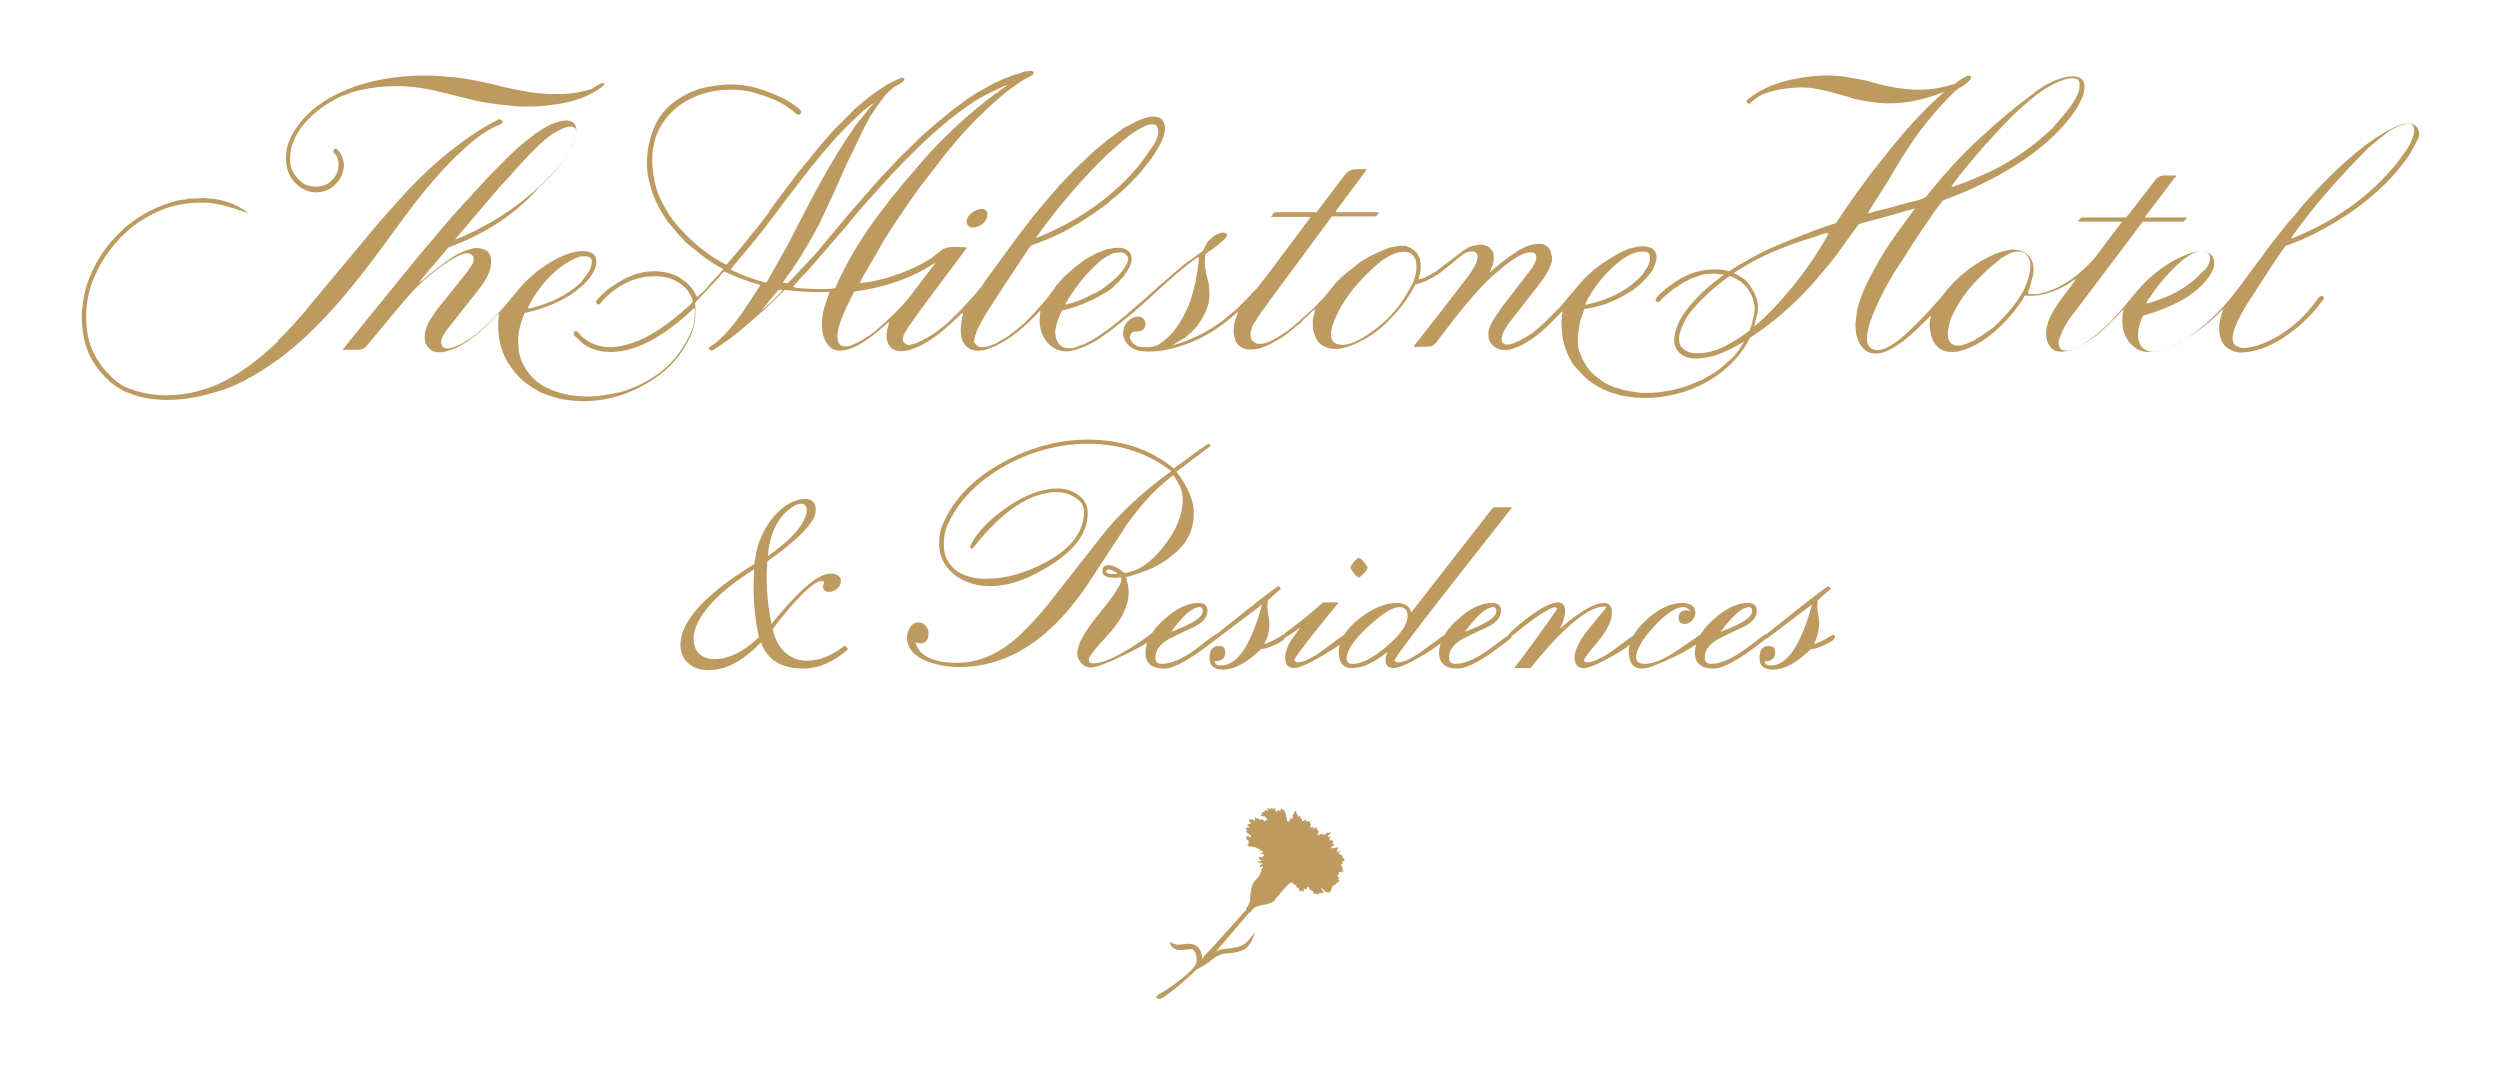 <?xml version="1.0" encoding="utf-8"?>
<!-- Generator: Adobe Illustrator 27.9.0, SVG Export Plug-In . SVG Version: 6.00 Build 0)  -->
<svg version="1.1" id="Layer_1" xmlns="http://www.w3.org/2000/svg" xmlns:xlink="http://www.w3.org/1999/xlink" x="0px" y="0px"
	 viewBox="0 0 476 204" style="enable-background:new 0 0 476 204;" xml:space="preserve">
<style type="text/css">
	.st0{fill:#FFFFFF;}
	.st1{fill:#BD9B60;}
</style>
<path class="st1" d="M161.5,123.6c-2.7,2.4-5.6,3.7-8.6,3.7c-4.1,0-6.9-1.7-8-5c-3.4,3.5-6.6,5.3-10,5.3c-3.6,0-5.7-2.4-5.3-5.6
	c0.5-4.3,5.2-9.2,14-14.6c0,0,0-0.2,0.1-0.6c0-0.1,0-0.2,0.1-0.4c0.7-6.1,5.4-11.4,9.5-11.4c1.4,0,2.2,0.9,2,2.5
	c-0.3,2.1-3.3,5.2-9.2,9.4c-0.3,3.4-0.1,7.6,0.8,11.9c5.1-6.3,8.8-9.6,11.3-9.6c1.4,0,2,0.8,1.9,1.6c-0.1,1.1-1.2,1.9-2.3,1.9
	c-0.7,0-1.2-0.5-1.1-1.1c0-0.2,0.2-0.5,0.2-0.6c0-0.2-0.1-0.4-0.5-0.4c-1.3,0-4.6,3-9.3,9.2c0.9,3.9,3.4,6,6.5,6
	c2.5,0,4.6-0.9,7.3-2.9L161.5,123.6z M143.6,108.4c-7.2,4.5-11,8.9-11.5,12.6c-0.3,2.8,1.3,4.5,4,4.5c2.5,0,5.6-1.4,8.4-4.2
	C143.6,117.4,143.3,113.1,143.6,108.4z M153.6,97.4c0.1-0.9-0.3-1.5-1.1-1.5s-2.2,0.8-3.5,2.3c-1.4,1.6-2.3,3.8-2.7,6.7
	c0,0.3-0.1,0.7-0.1,1C150.8,102.7,153.3,99.7,153.6,97.4z M458.4,30l-1.3,1.7l-0.8,1c-4.5,5.2-10.1,9-15.8,11.9
	c-1.7,0.8-3.4,1.6-5.3,2.2c-1.9,2.5-3.4,5-5.1,7.6c-1.8,2.9-4,5.7-4.9,9.1l-0.1,0.7v0.6l0.2,0.6c0.2,0.2,0.3,0.5,0.6,0.5
	c1,0.7,2.4,0.2,3.5,0c4.8-1.4,9.2-5,12.1-9.3c0.2-0.1,0.5-0.4,0.8-0.2c0.2,0.1,0.2,0.4,0.1,0.6c-1.5,2-3.3,4-5.3,5.6
	c-2.9,2.3-6.1,4.2-9.9,4.5c-0.6,0.1-1.2,0-1.9-0.2c-0.6-0.3-1.3-0.6-1.8-1.2c-1.4-1.8-1.1-4.5-0.3-6.5c0-0.1,0.1-0.2,0.1-0.3l-0.1,0
	c-3.4,3.4-7.2,6.4-11.5,7.8c-1.5,0.4-3.5,0.6-4.9-0.3c-0.6-0.5-1.4-1-1.7-1.7c-1.1-1.5-1.2-3.7-0.8-5.6c0-0.1,0.1-0.2,0-0.2
	c-0.8,0.7-1.3,1.5-2.2,2.2c-2.3,2.5-4.9,4.5-7.9,5.6c-1.1,0.3-2.6,0.5-3.5-0.3c-0.9-0.9-1.2-2-1.1-3.3c0.2-2.5,1.7-4.5,3.1-6.5
	c0.9-1.2,1.8-2.3,2.6-3.5c-0.6,0.3-1.1,0.7-1.7,1.1c-2.3,1.2-4.7,2.3-7.6,2.1c-0.7-0.3-0.7,0.6-1,0.9c-2.7,4-6.8,8.1-11.3,9.5
	c-1.2,0.4-3.1,0.5-4.2-0.2c-1.6-1-2-2.8-2.1-4.6c0-0.8,0.2-1.5,0.3-2.2H368c-2,2-4.1,4.2-6.4,5.8c-1.8,1.2-4,2.5-6.2,1.4
	c-1.5-1.1-2-2.7-2.1-4.5c-0.1-1.2,0.2-2.2,0.3-3.3c0.3-1.5,0.9-2.9,1.4-4.2c1.9-4,4.2-7.9,6.9-11.5l2.7-3.7l0,0
	c-2.2,0.6-4.3,1.2-6.4,1.8l-1.9,0.5c-0.8,0.2-1.6,0.4-2.4,0.7c-2.3,3-4.2,6.1-6.8,9c-2.7,3.4-6,6.6-9.3,9.3
	c-3.6,2.8-7.3,5.4-11.6,6.8c-2.1,0.5-5,1-6.6-0.8c-0.7-0.8-0.9-1.7-0.8-2.8c0.2-1.5,0.8-2.9,1.6-4.2c3.8-5.5,9.5-9.1,15-11.9
	c2.3-1.2,4.8-2.1,7.2-3.1l3.6-1.4l3.3-1.1l0.2-0.2c2-3.1,4.2-6.1,6.4-9.1l4.6-5.8c0-0.1,0.2,0,0.1-0.1c2.8-3.4,6-6.9,9.4-9.8
	c-0.7,0.2-1.4,0.5-2.2,0.8c-3.2,1-6.6,1.6-10.2,1.3l-2.2-0.3l-1.2-0.2c-0.7-0.2-1.4-0.2-2-0.5c-2-0.6-4.1-1.2-6.2-1.6
	c-2-0.5-4.4-0.4-6.5-0.1c-1.5,0.2-2.9,0.6-4.2,1.1c-0.8,0.4-1.6,1-2.3,1.7c-0.2,0.1-0.4,0-0.5-0.1c-0.2-0.2-0.2-0.5,0-0.6
	c3.1-2.6,6.9-3.7,10.9-4.3c2.6-0.4,5.6-0.5,8.2,0c1.6,0.3,3.3,0.5,4.8,1c3.8,1.1,8.1,1.8,12.2,1.1c1.1-0.2,2.3-0.5,3.3-0.8
	c0.8-0.6,1.7-1.2,2.6-1.6c0.2,0,0.4,0,0.5,0.1c0.2,0.2,0.1,0.5-0.1,0.7c-0.4,0.5-0.9,0.8-1.4,1.2c-0.2,0.1-0.4,0.3-0.6,0.3
	c-0.3,0.1-0.4,0.5-0.7,0.5c-3.9,3.7-7.4,8.2-10.2,12.7l-2.7,4.5l-3.9,6.2v0c0.6,0,1.1-0.3,1.6-0.4c2.8-0.6,5.4-1.5,8.1-2.1l1.3-0.5
	c3.2-4,6.7-8,10.6-11.5c3.3-3.1,6.6-5.8,10.1-8.4l0,0c0-0.2,0.2-0.1,0.2-0.2c1.9-1.4,4-2.5,6.2-2.9c1.1-0.2,2.4-0.1,3,0.9
	c0.4,0.8,0.1,1.9-0.1,2.8c-0.1,0.1-0.1,0.3-0.2,0.4c-0.3,0.7-0.7,1.4-1.1,2.1l-0.9,1.3l-1.4,1.7c-5.3,5.9-11.8,9.5-18.4,12.5
	c-1.5,0.7-3.1,1.2-4.7,1.9l-1.6,2.1l-4,5.9c-1.2,1.9-2.3,3.7-3.6,5.6c-1.8,3-3.4,6.1-4.6,9.4c0,0.3-0.3,0.7-0.3,1.1
	c-0.3,1.3-0.8,3.2,0.6,4.1c1.1,0.6,2.5,0,3.4-0.5c1.4-0.8,2.7-1.9,3.9-3.1c2.2-2.1,4.3-4.3,6.2-6.6c2.3-3.1,5.5-5.7,8.8-7.3
	c1.4-0.7,2.8-1.2,4.4-1.4c1.4,0,2.6,0.4,3.4,1.5c0.7,0.9,0.8,2.2,0.6,3.4l-0.6,2.2c-0.1,0.5-0.4,0.9-0.4,1.3c0.6,0.2,1.2,0,1.8,0.1
	c2.8-0.5,5.2-1.8,7.4-3.5c1.5-1.3,3.1-2.7,4.2-4.3l4.4-5.8c0.1-0.1,0-0.2-0.1-0.2l-8.2,0c0.2-0.3,0.4-0.6,0.7-0.8l7.9,0l0.6,0
	c0.3-0.3,0.4-0.6,0.7-0.8l0.2-0.3l4.8-6.2c0.5-0.5,1-0.7,1.7-0.7l2.2,0c-0.1,0.2-0.2,0.5-0.4,0.5l-0.2,0.3l-5.4,7.1
	c0,0.1,0.1,0.1,0.2,0.1l7.8,0l-0.6,0.8l-0.2,0H408l-0.4,0.5l-4.8,6.4l-8.7,11.5c-0.8,1.1-1.4,2.3-1.9,3.6c-0.3,0.7-0.4,1.7,0.2,2.3
	c1.3,0.7,2.6-0.2,3.8-0.7c4.2-2.5,7.6-6.6,10.7-10.4c2.9-3.4,6.5-6,10.5-7.3c1.1-0.3,2.7-0.5,3.6,0.4c0.6,0.6,0.7,1.6,0.5,2.4
	c-0.8,2.5-3.4,4.6-5.6,6c-1.9,1.1-3.9,1.9-5.9,2.6l-1.9,0.6c-0.3,0.1,0,0.3-0.2,0.3c-0.8,1.7-1.4,4.3,0.1,5.9
	c0.7,0.5,1.5,0.8,2.4,0.7c3.3-0.6,6.1-2.4,8.7-4.6c1.4-1.2,2.8-2.5,4.1-3.9c0.2,0,0-0.1,0.2-0.2c2.6-2.9,4.7-6.1,7-9.1
	c1.7-2.4,3.6-4.7,5.4-7c1-1,1.9-2.2,2.8-3.3c4.2-4.7,8.8-9.3,13.8-12.7c1.5-0.9,3.1-1.9,4.8-2.5c0.8-0.2,1.7-0.3,2.5,0.1
	c0.8,0.5,1,1.4,0.9,2.2C460.2,26.8,459.4,28.5,458.4,30z M459.3,26.4c0.3-0.8,0.6-1.9,0-2.6c-0.3-0.2-0.7-0.3-1.1-0.2
	c-1.3,0.2-2.4,0.8-3.5,1.5c-1.2,1-2.4,1.9-3.6,2.9c-5.4,5.4-10.5,11.1-14.8,17.2l0,0.2h0.1c6.7-2.7,13-6.6,18.3-12.4
	c1-1.1,2-2.3,2.8-3.5C458.3,28.5,458.9,27.5,459.3,26.4z M420.7,49.8c0.2-0.6,0.1-1.3-0.4-1.7c-1.7-0.8-3.3,0.4-4.6,1.3
	c-2.6,2.2-4.8,4.8-6.5,7.4c-0.2,0.3-0.5,0.6-0.5,1c0.7-0.1,1.4-0.4,2-0.6c3.2-1.1,6.3-2.8,8.7-5.5C420.1,51.3,420.4,50.6,420.7,49.8
	z M395.9,17c0-0.6,0.3-1.5-0.4-1.9c-1.1-0.5-2.3,0-3.4,0.4c-2.5,1-4.6,2.7-6.7,4.5c-2.5,2.2-4.7,4.6-6.9,7c0,0.1,0,0.2-0.2,0.2
	c-2.3,2.7-4.7,5.4-6.7,8.2l0,0.2l0.4-0.1c1.8-0.6,3.5-1.3,5.3-2.1c4.9-2.1,9.4-5.1,13.5-9l2.2-2.6C394.2,20.4,395.4,18.8,395.9,17z
	 M386.6,50.3c-0.1-0.9-0.6-2-1.5-2.3c-1.6-0.4-2.9,0.4-4.1,1.2c-4.1,3.2-8,7.3-9.7,11.9c-0.3,1.1-0.6,2.4-0.3,3.5
	c0.2,0.7,0.9,1.2,1.6,1.2c1.2,0.1,2.3-0.6,3.3-1l1.7-1.1l1.6-1.1c1.7-1.4,3.2-3.1,4.5-4.8c0.6-0.8,1.1-1.6,1.6-2.5
	C386,53.8,386.6,52.1,386.6,50.3z M348,44.3c-0.6,0.2-1.3,0.3-1.9,0.6c-1.9,0.6-3.8,1.2-5.7,1.9c-6.4,2.4-12.5,5.9-17.5,11.4
	c-0.6,0.8-1.4,1.5-1.9,2.5c-0.7,1.4-1.6,3-1.2,4.7c0.3,1,1.4,1.6,2.3,1.8c2.6,0.3,5-0.5,7.1-1.7c1.3-0.7,2.5-1.5,3.7-2.4
	c2.9-2.3,5.4-4.9,7.8-7.8c2.8-3.3,5.2-6.8,7.3-10.5C348,44.5,348.1,44.4,348,44.3z M187.9,40.3c-0.3-0.5-0.8-0.6-1.3-0.5
	c-1,0.2-2.2,0.9-2.5,2c-0.1,0.3-0.1,0.8,0.2,1.1c0.4,0.5,1.1,0.5,1.7,0.3c0.9-0.3,1.9-1.1,2-2.2C187.9,40.7,188.1,40.5,187.9,40.3z
	 M114.6,15.8l-1.1,0.6c-0.3,0.1-0.5,0.4-0.8,0.5c-1.7,0.6-3.5,0.9-5.4,1l-2.6,0c-1.2,0-2.3-0.2-3.5-0.3c-1.7-0.3-3.4-0.6-5.1-1
	c-3.1-0.8-6.3-1.5-9.6-1.9l-3.7-0.3l-1,0c-3.8-0.1-7.4,0.3-10.9,1.1C64.7,17,57.7,20.4,55,27c-0.9,2.3-0.8,5.5,0.9,7.5
	c1.2,1.3,2.8,2.3,4.6,2.1c2.1,0,4.1-1.7,4.7-3.6c0.6-1.5,0.2-3.3-0.9-4.5c-0.2-0.1-0.5-0.3-0.6-0.1c-0.2,0.1-0.3,0.4-0.2,0.6
	c0.5,0.5,0.8,0.9,0.9,1.6c0.3,1.7-0.4,3.3-1.9,4.3c-1.3,0.9-3.5,0.8-4.8,0c-1.2-0.9-2.2-2.2-2.4-3.7c-0.7-5.8,4.7-10.5,9.5-12.8
	c0.8-0.3,1.6-0.6,2.4-0.9c3.9-1.1,8.5-1.4,12.7-0.8c3.6,0.6,7,1.6,10.4,2.4c2.2,0.5,4.5,0.8,6.8,1c2,0.3,3.9,0.2,6,0.1
	c4.3-0.4,8.5-1.2,11.8-3.9C115.2,16.2,115.1,15.7,114.6,15.8z M334.5,60.1c-0.2,0.3,0,0.7-0.3,1c0.1,0.2-0.1,0.5-0.1,0.7
	c-1,4-4.2,7.8-7.8,10.1c-6.4,4.3-16.7,5.6-23.3,0.9c-1.2-0.8-2.3-2.1-3.3-3.2c-0.6-0.9-1.2-1.9-1.5-2.9c-0.7-1.7-0.9-3.7-0.9-5.6
	c0.1-0.5,0-1.1,0.2-1.6c0,0,0-0.1-0.1-0.2l-0.6,0.6c-2.5,2.7-5.3,5.3-8.5,6.4c-1.2,0.5-3,0.6-4-0.5c-0.1-0.2-0.4-0.2-0.4-0.5
	c-0.3-0.3-0.5-0.8-0.5-1.3c-0.1-1.1,0.3-2,0.8-2.9c0.6-0.9,1.2-1.8,1.8-2.7l5.8-7.5c0.4-0.7,0.8-1.4,0.7-2.2
	c-0.1-0.3-0.3-0.6-0.6-0.6c-1.1-0.2-2.1,0.3-3,0.8c-1.7,1-3.2,2.4-4.7,3.6c-2.7,2.5-5.1,5.4-7.3,8.2l-3.6,4.7l-0.7,0.5l-0.9,0.1
	c-0.8,0-1.7,0-2.4,0.1c-0.1,0-0.1-0.1-0.1-0.2l4.7-6l5.4-7c0.8-1,1.4-2,1.9-3.1c0.1-0.6,0.3-1.4-0.3-1.8c-0.3-0.2-0.7-0.1-1.1-0.1
	c-0.6,0.1-1.1,0.4-1.6,0.8c-1.2,0.9-2.3,2-3.6,2.9c-1,0.9-2.2,1.4-3.3,2l-1.8,0.6c-1.2,2.2-2.6,4.3-4.5,6.2
	c-1.6,1.8-3.4,3.2-5.4,4.3c-2.3,1.2-5.5,2.7-8.1,0.9c-0.9-0.7-1.2-1.8-1.5-2.8c0-0.8-0.2-1.7,0.1-2.4l0.3-1.5
	c-0.2,0-0.4,0.3-0.6,0.4c-0.6,0.8-1.4,1.2-2,2c-1.4,1.1-2.7,2.4-4.3,3.3c-1.9,1.1-3.8,2.2-6.2,1.9c-0.8-0.2-1.6-0.7-2-1.5
	c-0.3-0.7-0.5-1.6-0.4-2.5c0-1.1,0.5-2,0.8-3v0l-0.2,0c-4.2,3.9-9,6.4-14.5,7.3c-2.3,0.2-5.1,0.5-6.6-1.6c-0.4-0.7-0.7-1.4-0.5-2.2
	c0-0.3,0.1-0.6,0.2-0.9c0.4-0.9,1.3-1.7,2.3-1.8c0.4-0.1,0.8,0,1.1,0.2c0.2,0.2,0.5,0.4,0.5,0.7c0.3,0.5,0,1-0.2,1.4
	c-0.3,0.4-0.7,0.4-1.1,0.5c-0.5,0-0.8,0-1.2,0.2c-0.3,0.4-0.5,0.9-0.3,1.3c0.3,0.3,0.3,0.7,0.7,0.9c0.2,0.1,0.3,0.3,0.5,0.3
	c0.3,0.3,0.7,0.2,1.1,0.3l1.4,0c0.6-0.1,1.2-0.2,1.7-0.5c2.8-1.7,4.5-4.7,5.7-7.4c0.6-1.4,0.9-2.9,1.3-4.4c0.2-1.3,0.5-2.6,0.6-4
	c0-0.3,0.2-0.5,0-0.8l-0.2,0c-5,3.5-9.3,8.3-14.2,12.1c-3,2.4-6.1,4.9-9.8,5.7c-2.1,0.4-4-0.5-5.1-2.3c-0.8-1.2-1.1-2.9-0.9-4.5
	l0.1-0.8l-0.1,0c-2.8,3-5.9,5.7-9.5,7.1c-1.2,0.5-3,0.8-4.2-0.1c-1.6-1.2-1.5-3.4-1.2-5.2c0-0.5,0.3-0.9,0.2-1.4h-0.1
	c-2.5,2.4-5.1,4.8-8.1,6.3c-1.6,0.7-3.6,1.5-5.2,0.5c-1.2-0.9-1.3-2.6-0.9-3.9l0.3-1.1l-0.2,0c-2.2,1.9-4.3,3.8-6.9,4.9
	c-1.2,0.4-2.8,0.8-3.9,0c-2-1.6-2-4.5-1.6-6.8c0.3-1.3,0.8-2.6,1.2-3.8c0-0.2-0.3-0.1-0.5-0.1c-2.7,0.1-5.4-0.1-8-0.4
	c-2.4,2.5-5,4.8-7.6,7c-1.7,1.5-3.5,2.8-5.3,4c-0.4,0.2-0.9,0.8-1.4,0.4c-0.2-0.1-0.2-0.3-0.1-0.4c0.6-0.5,1.2-0.8,1.7-1.3
	c3.5-3.1,5.6-6.9,8-10.5c0.1-0.1,0.1-0.2-0.1-0.2c-2.3-0.6-4.5-1.5-6.7-2.5l-0.2,0.1c-1.6,2-3.6,3.9-5.4,5.9l0.1,0.7
	c0.1,1.6-0.1,3.3-0.6,4.8c-1.2,3.1-3.4,6.1-6.4,8.3c-4.2,3.1-9.1,4.9-14.6,4.9c-1.6-0.1-3.2-0.2-4.7-0.6c-1.2-0.4-2.5-0.7-3.7-1.4
	c-1.9-1-3.9-2.6-5.1-4.5c-2.1-2.8-2.8-6.4-2.3-10.1c0-0.1-0.2,0-0.2,0c-2.8,2.9-5.8,5.9-9.5,7c-1.2,0.4-2.9,0.5-3.7-0.6
	c-1.1-1-0.8-2.9-0.3-4.1c0.3-1,1.1-1.9,1.7-2.9l6-7.5c0.5-0.9,1.5-1.7,1.1-2.9c-0.3-0.4-0.8-0.6-1.3-0.6c-1.2,0.2-2.2,0.9-3.3,1.5
	c-2.7,1.8-5.4,4-7.6,6.5c-2.9,3.3-5.5,6.6-8.3,9.9c-0.6,0.6-1.6,0.5-2.4,0.5c-0.6,0-1.3,0-1.9,0v-0.1l5.4-6.7l9.2-11.3l6.2-7.3
	l6.4-7c2.8-2.9,5.5-5.8,8.6-8.1c1.3-1,2.6-1.9,4-2.5c1.2-0.4,2.8-1.1,4-0.3c1.2,1.1,0.5,3.1,0,4.3c-0.8,1.5-1.7,2.9-2.8,4.2
	c-1.1,1.4-2.4,2.7-3.7,3.9C98,41,92,44.7,85.4,47.1l-4.7,5.5c-0.3,0.4-0.6,0.8-0.9,1.2c0.9-0.5,1.6-1.3,2.4-1.9
	c2.5-1.9,4.9-4,7.9-4.6c0.8-0.2,1.7,0,2.5,0.4c0.8,0.5,0.9,1.4,0.9,2.2c-0.1,2.8-2,4.7-3.6,6.8L85,62.9c-0.5,0.9-1.3,1.7-0.9,2.8
	c0.1,0.3,0.4,0.5,0.7,0.6c1.2,0.2,2.2-0.5,3.2-0.9c1.2-0.7,2.4-1.5,3.5-2.5c2.1-1.9,4.2-4,5.9-6.2c0.9-1.1,1.9-2.3,2.9-3.3
	c0.9-0.8,1.7-1.6,2.6-2.2c2.4-1.7,4.9-3.2,7.9-3.4c1,0,2.2,0.2,2.6,1.2c0.5,1.5-0.4,2.9-1.2,4c-0.9,1.2-2.3,2.2-3.5,3.1
	c-2.7,1.7-5.6,2.8-8.8,3.5c-0.8,1.9-1.4,3.9-1.2,6c0,2.9,1.5,5.4,3.8,7.3c0.2-0.1,0.2,0.1,0.3,0.2c2.7,1.7,5.8,2.4,9.2,2.4
	c2.2,0,4.3-0.5,6.4-0.9c4.4-1.4,8.8-4,11.5-8.3c0.8-1.2,1.4-2.4,1.9-3.6c0.4-1.2,0.5-2.5,0.5-3.9c0-0.1-0.2-0.1-0.3,0
	c-3.6,3.4-7.6,6.4-12.1,7.7c-3.2,0.9-7.3,0.8-9.7-1.8c-0.3-0.5-1.3-0.8-0.9-1.5c0.1-0.2,0.3-0.2,0.5-0.1l0.2,0.1
	c2,2.6,5.4,3.4,8.6,2.6c4.1-0.9,7.5-3.3,10.8-6c0.8-0.8,1.8-1.4,2.5-2.4c-0.5-2.6-3.3-4.4-5.7-4.7c-4-0.5-7.5,0.9-10.4,3.5
	c-0.6,0.5-1.1,1.1-1.6,1.7c-0.2,0.1-0.4,0.1-0.5,0c-0.2-0.2-0.2-0.4-0.2-0.6c1.6-2,3.7-3.3,5.9-4.5l1.9-0.7c2.8-0.8,6.3-0.6,8.6,1.1
	c1.3,0.8,2.2,2.1,2.8,3.3l0.1,0c0.9-0.8,1.9-1.7,2.6-2.7c0.8-0.8,1.6-1.7,2.3-2.5l-0.2-0.2c-2.6-1.3-4.9-3.3-7.2-5.2v-0.1
	c-1.2-1.1-2-2.3-3.1-3.5l-1-1.5c-0.2-0.5-0.6-0.9-0.8-1.4c-1.7-3.3-2.7-7.1-2-11.1c0.5-2.9,1.5-5.7,3.8-7.9c1.9-1.8,4.1-2.9,6.4-3.6
	c2.6-0.6,5.6-1,8.4-0.5c2.3,0.4,4.5,1.2,6.7,2.2c1.3,0.7,2.7,1.4,3.8,2.6c0.1,0.2,0,0.4-0.1,0.6c-0.2,0.1-0.4,0.2-0.6,0.1l-1.4-1.1
	c-2.2-1.7-4.7-2.4-7.3-3.2c-5.1-1.1-10.4-0.1-14.3,3c-2.1,1.8-3.6,4-4.2,6.5l-0.3,1.6l-0.1,1.2l0,1.7l0.2,1.7l0.2,1.2l0.3,1.2
	l0.3,1.1l0.8,1.7l0.6,1.1l0.7,1.2l0.9,1.3l1,1.2l2,2.1l2,1.8l2.3,1.7l2,1.2l0.8,0.4l0.1-0.1l2.9-3.4l0.8-1l1-1.3l1.1-1.3l2-2.6
	l1.2-1.8l4.3-5.7l4.9-6l2.2-2.5l4-4l3-2.5l2.9-2l1.8-0.9l1.1-0.5h0.3l0.2,0.1l0.1,0.3l-0.2,0.3l-0.6,0.4l-1.2,0.7l-0.6,0.5l-1.1,1.1
	l-1.4,1.9l-1.5,2.2l-1.1,2.1l-2.7,5.6l-0.5,1l-1.6,3.6l-1.4,3.1l-2.2,4.7l-1.5,2.8l-2,3.4l-1.7,2.6l-1.8,2.5v0.1l0.4,0.1l0.5,0
	l1.1-1.1l4.2-4.5l6.7-8l5.6-6.4l3.6-3.8l4.5-4.4l2.3-2l3.4-2.8l2.7-2l2-1.3l2.7-1.5l2.3-1.1l1.6-0.6l2.5-0.8l0.8-0.1l0.5,0l0.3,0.2
	l0,0.3l-0.2,0.3l-1.9,1l-3.1,2.2l-2.9,2.5l-3.1,3l-2.7,2.9l-2.7,3.2l-4.8,6.2l-2.1,2.9l-3.3,4.9l-1.6,2.5l-1.2,2.1l-2.8,4.8
	l-0.7,1.4l0.2,0l2.1-0.3l2.6-0.6l3-1l2.6-1.1l1.9-1l1.3-0.8l1.4-1.1l0.8-0.6l0.8-0.3l1.4-0.1l2.2,0.1v0.2l-6.8,9.1l-2.8,3.8
	l-1.1,1.6l-0.2,0.2l-1,1.7l-0.2,0.7v0.5l0.2,0.3l0.5,0.4l0.5,0.1l1.2-0.3l1.1-0.5l1.5-0.8l1.4-0.9l2-1.6l0.3-0.3l1.2-1.2l0.4-0.3
	l1.3-1.4l2.2-2.4l1.3-1.6l0.5-0.8l2.4-3.3l3.9-5.3l3.3-4.3l4.8-5.6l3.1-3.2l3.4-3.2l2.4-2l3.1-2.3l2.3-1.2l1.1-0.5l0.9-0.3l1-0.2
	l0.8,0l0.7,0.2l0.5,0.3l0.4,0.6l0.2,0.7l0,1l-0.4,1.4l-0.5,1.1l-1,1.7l-0.6,0.9L217,33l-1.8,1.9l-1.7,1.6l-1.9,1.6l-0.9,0.8
	l-2.4,1.7l-2.6,1.7l-3.1,1.8l-2.3,1.1l-3.3,1.3l-0.6,0.2l-0.6,0.7l-1.5,2.3l-3,4.5l-3.6,5.6l-0.8,1.4l-0.8,1.6l-0.4,1l-0.2,1l0,0.4
	l0.4,0.5l0.2,0.2l0.3,0.1l0.4,0.1L188,66l1.6-0.6l2.2-1.3l1.5-1.1l1.5-1.3l0.3-0.2l1.8-1.9l2.3-2.6l1-1.3l0.9-1.3l1.4-1.6l1.9-1.7
	l2.2-1.7l2.2-1.2l1.8-0.7l1.6-0.3h1.4l0.6,0.2l0.7,0.4l0.4,0.6l0.2,0.7l-0.1,0.8l-0.3,0.9l-0.6,1l-0.6,0.9l-0.6,0.6l-0.2,0.3
	l-1.3,1.2l-1.4,1h-0.1l-0.5,0.3l-1.4,0.8l-2,0.9l-2.2,0.8l-1.1,0.3l-0.9,0.2l-0.4,0.9l-0.6,1.6l-0.3,1.4l0.1,1.2l0.3,0.8l0.4,0.6
	l0.7,0.5l0.7,0.2h0.3l0.8,0l0.9-0.3l1.4-0.5l1.7-0.9l1.4-0.9l1.8-1.3l2.9-2.3l2-1.8l1.1-0.9l3.8-3.4l4.2-3.6l3.2-2.3l0.4-0.3
	l0.9-1.7l0.8-0.8l0.8-0.6l1-0.4l0.6,0l0.3,0.1l0.2,0.2l0,0.3l-0.2,0.4l-0.5,0.5l-2,1.6l-1.3,0.9l-0.1,0.2l-0.1,0.8v1.4l0.3,1.5
	l0.5,2.1l0.1,2l-0.2,1.5l-0.5,1.5l-0.8,1.5l-0.8,1.2l-1.2,1.3l-1.2,1l-1.5,0.9l-0.7,0.4l0,0.1l0,0l1.4-0.4l1.8-0.7l2.2-1l1.9-1.1
	l1.9-1.3l2.8-2.3l2.6-2.6l0.5-0.6l0.8-0.8l2.2-2.8l8-10.7v0l-0.1-0.1h-7.5H242l0,0l0.5-0.7l0.2-0.2h8l0.5-0.7l5-6.6l0.6-0.5l0.6-0.3
	l1.1-0.1h1.5h0.2l0,0l-0.2,0.4l-5.3,7.1l-0.4,0.6l0.1,0.1h6.9h1.2l0.1,0l-0.5,0.7l-0.2,0.1l-8.3,0l-0.6,0.8l-11.3,15.3l-1.3,1.8
	l-0.3,0.4l-1.1,1.7l-0.2,0.3l-0.3,0.5l-0.3,1l-0.1,0.3l0,0.5l0.1,0.6l0.2,0.4l0.6,0.5l0.6,0.2l1-0.1l1-0.3l1.7-0.9l1.7-1.1l1-0.8
	l1.3-1.1l2.9-2.6l1.9-2l0.9-1.1l1.3-1.6l1.3-1.3l2-1.6l1.5-1.2l1.9-1.1l2.4-1.1l1.3-0.5l1.7-0.3l1.1,0l0.9,0.3l0.8,0.5l0.6,0.6
	l0.5,0.9l0.2,1.1l0,1.2l-0.4,1.7l0,0.1l1.1-0.3l2.2-1.2l1.8-1.4l1.2-0.9l0.8-0.6l1.4-1.1l1-0.6l0.8-0.3l1.2-0.2l0.4,0l0.3,0l0.8,0.2
	l0.6,0.4l0.5,0.7l0.2,0.5l0,0.5l0,0.6l-0.2,1.1l-0.2,0.3l-0.2,0.6c-0.1,0.2-0.2,0.3-0.2,0.4l0.6-0.5l1.4-1.2l2-1.5l0.8-0.5l0.8-0.6
	l1.7-0.8l1.2-0.3l1.1-0.1l0.7,0.1l0.5,0.3l0.5,0.4l0.3,0.5l0.2,0.8l0.1,0.4l0,0.7l0,0.2l-0.1,0.1l-0.1,0.5l-0.3,0.6l-0.1,0.3
	l-0.8,1.4l-1.4,1.9l-5.4,6.9l-1,1.6l-0.3,0.8l-0.1,0.7l0.1,0.6l0.3,0.2h0.1l0.2,0.2l0.8,0l0.9-0.3l0.9-0.4l1.5-0.8l1.2-0.8l1.3-1.1
	l1.2-1.1l2.6-2.6l3.2-3.8l1.4-1.6l1.7-1.6l1.7-1.3l1.9-1.2l1.5-0.9l1.9-0.8l1.9-0.4l1.1,0l0.8,0.2l0.6,0.3l0.5,0.6l0.2,0.7l0,0.7
	l-0.3,1l-0.5,1.1l-1.1,1.4l-1.4,1.4l-1.3,1l-1.5,0.9l-1.5,0.8l-2.1,0.9l-2.2,0.6l-1.5,0.3h-0.3l-0.2,0.5l-0.6,1.7l-0.3,1.7l-0.2,1.6
	l0,1.1l0.2,1.2l0.6,1.6l0.9,1.6l0.8,1l1.1,1l1.7,1.2l1.6,0.7l2,0.6l1.7,0.3l1.5,0.2l1.8,0l1.5-0.1l2.5-0.4l2.3-0.6l1.6-0.6l2.1-0.9
	l1.9-1.1l1.3-0.9l0.9-0.8l1.7-1.5l1-1.3l0.7-1.1l0.9-1.6l0.8-2l0.5-2.2l0.1-1.1l-0.2-1.2l-0.3-1l-0.5-0.9l-0.6-0.9l-1.1-1l-1.2-0.7
	l-0.7-0.3l-1.3-0.3l-1.8-0.2l-1.6,0.1l-1,0.2l-1.7,0.6l-1.6,0.8l-2.1,1.4l-1.9,1.6l-0.6,0.7l-0.3,0l-0.2-0.1l-0.2-0.3l0.1-0.3
	l0.8-0.9l1.4-1.2l1.4-1l1.3-0.8l1.7-0.8l1.3-0.4l1.5-0.3l1.4-0.1l1.4,0l0.8,0.1l1.6,0.5l1.2,0.6l1.2,0.8l0.8,0.9l0.9,1.5l0.5,1.2
	l0.2,1.1l0,1l0,0.3L334.5,60.1z M313.7,50.8c0.3-0.7,0.8-1.8,0.2-2.6c-0.3-0.3-0.8-0.3-1.3-0.3c-1.9,0.1-3.4,1.2-4.9,2.4
	c-2.5,2.2-4.6,4.8-5.9,7.7h0.3c4-0.9,7.7-2.5,10.6-5.7L313.7,50.8z M269.2,53.4c0.5-1.4,0.9-3.6-0.2-4.8c-0.3-0.4-0.7-0.5-1.1-0.6
	c-1.2-0.2-2.3,0.2-3.3,0.7c-0.5,0.3-1,0.6-1.5,0.9c-4.1,3.4-7.8,7.6-9.4,12.4c-0.2,0.7-0.4,1.6-0.2,2.3c0.1,0.5,0.4,0.9,0.8,1.1
	c1.1,0.5,2.4,0.2,3.4-0.2c2.5-1.1,4.7-2.8,6.8-4.8c0.6-0.7,1.2-1.4,1.8-2.1C267.4,56.7,268.5,55.1,269.2,53.4z M219.8,27.4
	c0.5-1,1.1-2.4,0.4-3.5c-0.6-0.4-1.6-0.2-2.2,0.1c-2.9,1.3-5.2,3.7-7.7,5.9c-4.8,4.8-9.2,9.9-13,15.3v0.1l0.3-0.1
	c6.4-2.6,12.5-6.4,17.6-11.8c1-1.1,1.9-2.1,2.7-3.3l1.1-1.6L219.8,27.4z M214.8,49.2c0-0.4-0.3-0.6-0.6-0.9
	c-0.6-0.4-1.5-0.2-2.2-0.1c-0.8,0.4-1.7,0.8-2.4,1.4c-2.7,2.3-5,5.2-6.7,8.2v0.2c1.7-0.4,3.4-1,4.9-1.9c1.7-0.6,3.2-1.9,4.7-3.2
	l1.1-1.2C214.2,50.8,214.8,50.1,214.8,49.2z M191.9,16.2c-0.3,0-0.6,0.2-1,0.3c-1.7,0.8-3.3,1.6-4.9,2.5c-7.8,5-14.8,12.5-21.1,19.6
	c-1.5,1.7-2.9,3.4-4.3,5.1c-1.7,2-3.5,4-5.2,6c-1.4,1.7-3,3.2-4.4,4.9c0.2,0.1,0.4,0.1,0.6,0.2c2.3,0.2,4.8,0.4,7.2,0.1l0.2,0
	c3.5-8.1,8.9-15.3,14.9-22.2c4.6-5.6,10.1-10.8,15.8-15l0.2,0C190.4,17,191.2,16.7,191.9,16.2z M178,50.2l0.2-0.2l-0.1,0
	c-4.6,3.1-9.8,4.7-15.3,5.5l-0.2,0.1l-0.6,1.2c-1.1,2.3-2.3,4.5-2.6,7.1c0.1,0.7,0.1,1.6,0.8,1.9c1.2,0.5,2.4-0.3,3.5-0.8
	c2.3-1.2,4.3-3.1,6.3-5c1.1-1.1,2.2-2.2,3.2-3.5L178,50.2z M166.5,19.5c-0.5,0.3-0.9,0.7-1.4,1c-6.4,5.4-11.3,12.1-16.2,18.5
	c-0.2,0.1,0,0.3-0.2,0.3c-2,2.6-3.9,5.2-6,7.7c-1.2,1.4-2.4,2.8-3.6,4.3c2.1,1.1,4.4,1.9,6.7,2.5l0.2-0.1l4-7.1
	c3.9-7.6,7.7-15.2,12.6-22.3c0.2-0.4,0.6-0.7,0.8-1.1c0.2-0.3,0.5-0.5,0.6-0.7c0.5-0.6,1-1.2,1.5-1.9L166.5,19.5z M149,55.3
	c-0.2-0.1-0.5-0.2-0.8-0.1c-1.1,1.3-2.2,2.7-3.2,3.9C146.4,58,147.8,56.6,149,55.3z M112.7,49.9c0-0.3-0.1-0.7-0.4-0.9
	c-0.7-0.3-1.6-0.3-2.3,0c-4.1,1.6-7.6,5.7-9.5,9.6v0.1l0.5,0c3.5-0.9,6.8-2.3,9.6-4.9C111.5,52.5,112.6,51.4,112.7,49.9z
	 M108.6,28.5c0.6-1.2,1.3-2.4,1.1-3.8c-0.1-0.4-0.5-0.5-0.8-0.6c-1.4-0.1-2.5,0.8-3.7,1.4c-2,1.4-3.8,3.3-5.5,5.1
	c-1.5,1.6-2.8,3.2-4.3,4.7l-8.6,10.1l-0.1,0.2c2.4-0.9,4.7-2.1,7-3.4c5.1-3,10.2-7.2,14-12.2L108.6,28.5z M95.2,23.7
	c-2.5,1-4.6,2.6-6.7,4.5c-4,3.6-7.5,7.8-10.6,11.9l-6.7,9.1C66,56.1,60,63.3,52.9,68.5c-1.7,1.2-3.5,2.4-5.3,3.4
	c-0.4,0-0.6,0.4-0.9,0.5c-2.1,1.1-4.2,1.9-6.5,2.5c-4.8,1.4-10.8,1.9-15.5,0c-2.6-0.9-5.1-3.1-6.7-5.6c-1.9-2.9-2.6-6.4-2.4-10.1
	c0.2-1.4,0.3-2.9,0.7-4.2c1.6-5.6,5.6-11,10.9-14.1c1.8-1.1,3.8-1.9,5.8-2.5c0.6-0.2,1.2-0.3,1.9-0.4c0.3,0.1,0.7-0.1,1.1-0.2
	c0.5,0,0.9,0,1.4,0c0.4,0,0.8-0.1,1.2-0.1c0.3,0.1,0.6-0.1,0.8,0.1l0.6,0c2.5,0.2,4.8,1,6.8,2.4c1.8,1.2-3.4-1.4-7.4-1.6
	c-2.2-0.1-4.3,0.1-6.2,0.6c-2.3,0.5-4.4,1.6-6.5,2.9c-3.6,2.4-6.7,6.1-8.4,9.9c-2,4-2.5,9.3-1.1,13.7c0.7,1.8,1.6,3.5,3,5
	c0.5,0.5,1,1.1,1.5,1.5c0.6,0.5,1.3,1.1,2,1.4c1.9,0.9,3.9,1.3,6.1,1.6c4.2,0.3,8.1-0.5,11.6-2c4.2-1.9,8-4.8,11.6-8.3L53,64.6
	c0,0,0.1,0,0.2,0c1.7-1.7,3.2-3.4,4.8-5.2l0.7-0.9l11.6-13.9l2-2.4l5.1-5.7c2.7-2.9,5.7-5.7,8.8-8.1c2.8-2.2,5.6-4.1,8.6-5.6
	c0.2-0.1,0.4-0.1,0.6,0c0.2,0.1,0.2,0.2,0.3,0.4C95.6,23.5,95.4,23.6,95.2,23.7z M253.8,168.5C253.8,168.5,253.8,168.5,253.8,168.5
	C253.9,168.5,253.8,168.5,253.8,168.5z M249.5,156.4C249.5,156.4,249.5,156.4,249.5,156.4C249.5,156.4,249.5,156.4,249.5,156.4z
	 M255.5,163.2C255.5,163.2,255.5,163.2,255.5,163.2c0.1-0.1,0.2-0.2,0.2-0.2c0-0.1-0.3-0.1-0.4-0.2c-0.1,0,0-0.2-0.1-0.2
	c-0.1,0-0.4,0-0.4,0s0.1-0.1,0.2-0.3c0,0,0.2-0.1,0.2-0.1c0-0.1,0-0.2-0.1-0.1c-0.1,0-0.2,0-0.2,0.1c-0.2,0-0.4,0-0.4,0
	s0.1-0.1,0.1-0.2c0-0.1,0-0.2,0-0.3c0-0.1,0.2-0.1,0.2-0.2c0.1-0.2,0.1-0.3,0-0.2c-0.1,0.1-0.2,0.1-0.4,0.1c-0.1,0-0.1,0.2-0.3,0
	c0-0.1-0.2,0.1-0.3,0.1c-0.2,0-0.3,0-0.3,0s0-0.1,0-0.3c0-0.1,0.1,0,0.2,0c0.1-0.1,0.2-0.2,0.3-0.3c0-0.1,0-0.2-0.1-0.3
	c-0.1,0-0.3,0-0.3,0c0-0.1,0.3-0.3,0.3-0.4c0,0-0.1-0.2-0.3-0.2c-0.2,0-0.4,0-0.4,0c0.1-0.2-0.1-0.2-0.1-0.4
	c0.1-0.1,0.3-0.2,0.3-0.2c0-0.1-0.2-0.1-0.3-0.1c-0.1,0-0.2,0.1-0.3,0.1c-0.1-0.1,0.1-0.4,0.3-0.5c0.2-0.1,0.2-0.4,0.2-0.5
	c0-0.1-0.1,0.1-0.4,0.2c-0.1,0-0.1-0.1-0.2-0.1c-0.1,0-0.2,0.2-0.2,0.3c-0.1,0.1-0.2,0-0.2,0c-0.2,0.1-0.3,0.3-0.3,0.3l0,0
	c0-0.1,0.1-0.1,0-0.2c-0.1-0.2-0.3,0.2-0.3,0.2s0.2-0.5,0.1-0.4s-0.2,0.1-0.4,0.1c-0.1,0.1-0.2,0.2-0.3,0.2c-0.1,0-0.2-0.1-0.4,0
	c0.1-0.1,0.3-0.3,0.3-0.4c-0.1-0.2,0.2-0.4,0.2-0.4c0,0-0.2,0-0.3,0c-0.1,0,0-0.3,0-0.3c0,0-0.2,0.2-0.2-0.1c0-0.3,0-0.4,0-0.4
	s-0.1,0.1-0.3,0.2c-0.1,0-0.1,0.2-0.2,0.2c-0.1,0.1-0.2-0.4-0.2-0.4c-0.1,0-0.4,0.2-0.4,0.2s0-0.2-0.3,0l0.1-0.1
	c0,0,0.1-0.2,0.2-0.5c0-0.2-0.2-0.2-0.2-0.3c0-0.2,0-0.3,0-0.4c0,0-0.2,0.1-0.3,0.1c-0.2,0-0.3,0.1-0.4,0c-0.1,0,0.1-0.3,0.1-0.3
	s-0.1,0-0.3,0c-0.1,0-0.2,0.2-0.2,0.2c-0.1,0-0.2,0-0.3,0c-0.1,0.1-0.1,0.1-0.1,0.1s0-0.2,0-0.4c0-0.1-0.2-0.1-0.3-0.2
	c-0.1-0.2,0-0.4,0-0.4s0,0-0.2,0c-0.1,0-0.1,0.1-0.2,0.1c-0.1,0-0.1-0.3-0.1-0.3s-0.2-0.2-0.2-0.4c0-0.1-0.1,0.3-0.1,0.2
	c0-0.1,0-0.3,0-0.3c0-0.2,0-0.3,0-0.3s-0.4,0-0.4,0.3c0,0.3-0.1,0.2-0.2,0.3c-0.1,0.2-0.1,1.1-0.1,1c0-0.1-0.1-0.1-0.2-0.2
	c-0.1,0-0.2-0.1-0.2-0.1s0,0.1,0,0.3c0,0.1-0.1,0.2-0.2,0.2c0,0.1-0.1,0.2-0.3,0.3c0,0,0-0.2,0-0.2s-0.2,0.1-0.2-0.2
	c0-0.2,0.1-0.2,0-0.4c0-0.1-0.1,0-0.1-0.1c0,0,0-0.2,0-0.3c0-0.1-0.2-0.7-0.3-0.8c-0.1,0,0-0.2-0.1-0.2c-0.1-0.1-0.3,0-0.3-0.2
	c0-0.1-0.2-0.1-0.3-0.1c-0.1,0-0.1,0.4-0.1,0.4c-0.1,0.1-0.4-0.1-0.4-0.1s-0.3-0.2-0.2,0.1c0,0.1,0,0.2,0,0.2c-0.1,0-0.2,0-0.2-0.2
	c0-0.1-0.3,0.1-0.2-0.3c0.1-0.2-0.1-0.3-0.2-0.2c-0.1,0.1-0.2,0.1-0.2,0.1s-0.3-0.2-0.6,0c-0.1,0.1-0.4-0.2-0.5-0.1
	c-0.1,0.1,0.2,0.4,0.1,0.5c-0.1,0.1-0.3-0.2-0.5-0.2c-0.1,0-0.1,0.3-0.2,0.4c-0.2,0.2-0.6-0.2-0.4,0.4c0,0.1-0.5,0.3-0.3,0.3
	c0.1,0,0.6,0.1,0.9,0.2c0.2,0.1,0.4,0.7,0.5,0.9l0,0c-0.3-0.6-0.5,0-0.6,0c-0.1,0-0.3-0.3-0.4-0.4c-0.2-0.1-0.4,0.2-0.5,0.1
	c-0.2-0.4-0.6-0.2-0.7-0.3c-0.2-0.1-0.3-0.2-0.3-0.2s0.1,0.6,0,0.7c0,0.1-0.3-0.3-0.6-0.3c-0.2,0-0.3,0-0.4,0c-0.2,0,0,0.4,0.1,0.5
	c0.1,0.2,0.2,0.4,0.2,0.4s-0.2,0-0.4,0c-0.2,0-0.5,0.3-0.3,0.3s0.4,0.2,0.4,0.3c0,0.1-0.1,0.1-0.2,0c-0.1,0-0.5,0.2-0.5,0.2
	s0.1,0.1,0,0.2c0,0.1,0.2,0,0.2,0.2c0,0.1-0.1,0.2-0.1,0.3c0.1,0.3,0.3,0.2,0.3,0.2s0.2,0.3,0.3,0.3c0.1,0.1,0.3,0.1,0.3,0.3
	c0,0.1-0.1,0.1-0.2,0.2c-0.1,0-0.2-0.2-0.4-0.2c-0.1,0-0.4,0.2-0.4,0.2s0.1,0.2,0.2,0.3c0,0.2-0.1,0.3,0,0.3c0.1,0,0.2-0.1,0.3,0
	c0.1,0.1-0.1,0.3,0.1,0.5c0.1,0.1-0.4,0.2-0.4,0.3c0,0,0.4,0,0.3,0.3c0,0.1,0.2,0.1,0.4,0.1c0.2,0,0.3-0.2,0.5,0.1
	c0.1,0.1,0.2,0,0.3,0c0.2,0,0.5,0.2,0.5,0.2c0,0,0.1,0.2,0.6,0.2c0.2,0-0.3,0.2-0.3,0.2s0.1,0,0.2,0c0.1,0,0,0.1,0.1,0.1
	c0.1,0,0.3-0.1,0.3,0c0.1,0.1,0.2,0.2,0.2,0.2s-0.1,0.1-0.2,0.2c-0.2,0-0.3,0.1-0.3,0.1s0,0,0.1,0.1c0,0,0.3,0,0.4,0
	c0.1,0.1,0.1,0.2,0.2,0.3c0.1,0.1-0.5,0.1-0.3,0.3c0.1,0.1,0.1,0.1,0.1,0.1s-0.9-0.3-0.8,0c0,0.1,0,0.3,0.2,0.4
	c0.3,0.2,0.4,0.1,0.4,0.1s-0.2,0.2-0.3,0.2c-0.2-0.1-0.5,0-0.5,0s0,0.2,0.5,0.3c0.2,0,0.4,0.1,0.4,0.1s-0.6,0.5-0.6,0.6
	c0,0,0.1,0.2,0.2,0.1c0.1,0,0.3-0.2,0.5-0.2l-0.2,0.4c0,0,0.1-0.2-0.3,0.9c-0.1,0.4-0.5,0.9-0.5,0.9s-1.4,1-1.3,2.9c0,0-0.1,0-0.1,0
	s-0.1,1.1-0.1,1.5c-0.1,0.5-0.3,0.9-0.5,1.1c-0.1,0.2-0.3,0.4-0.2,0.6c0,0-5.2,5.8-6.1,6.8c-0.9,1-1.9,1.9-2.1,2.3
	c-0.1,0.2-0.2,0.3-0.3,0.4c0.1-0.3,0.1-0.7-0.1-1.3c-0.3-1.1-1.2-1.7-2.3-1.7s-1.9,0.3-2.7,0.1s-1-0.6-1-0.6s0,1,1,1.5
	c1,0.4,2.1,0.1,3,0c0.9-0.1,1.6,2.1,0.8,3.2c-0.6,0.9-1.5,1.6-2.3,2.3c-1.3,1-2.6,2-4,2.8c-0.3,0.2-0.7,0.3-1,0.7
	c-0.1,0.1-0.1,0.3,0.2,0.4c0.1,0.1,0.6,0.1,0.7,0c0.6-0.3,1.3-0.8,1.9-1.3c0.7-0.5,1.4-1.1,2.1-1.7c0.7-0.6,1.4-1.3,2.1-1.9
	c0.2-0.2,0.4-0.4,0.5-0.5c0.4-0.4,1-0.5,1.4-0.8c0.8-0.5,2.1-1.5,2.1-1.5c0.8-0.6,1.9-0.9,2.6-0.9c1,0,2.3-0.3,3.1-0.7
	c1.6-1,2-3.4,2-3.4s-1.1,2-2.4,2.6c-1.1,0.5-2.5,0.6-3.6,0.7c-0.5,0.1-1,0.2-1.4,0.5l0,0c0,0,6.3-7.4,6.3-7.4c0.2,0,0.4-0.1,0.5-0.4
	c0.1-0.2,0.6-0.6,0.8-0.7c1.1-0.5,2.6-0.4,3.4-1.1c0.8-0.8,0.6-0.8,0.3-0.6l0,0c0.4-0.2,0.8-0.6,1.1-1.1c0.4-0.4,0.7-0.8,1-1.1
	l0.7-0.7l0,0c0,0,0,0,0.1,0c0.2,0,0.4-0.2,0.4-0.1c0,0,0,0.3,0.1,0.2c0.1,0,0.1,0.3,0.2,0.3c0.1,0,0.4-0.1,0.4,0c0,0,0,0.3,0.1,0.5
	c0.1,0.1,0.2-0.1,0.3,0c0.1,0.1,0.1,0.5,0.2,0.6c0.1,0,0.2,0.1,0.3,0.1c0.1,0,0-0.3,0.1-0.2c0.2,0.1,0.4,0.5,0.4,0.4
	c0-0.1,0-0.2,0-0.3c0-0.1,0-0.1,0-0.2c0-0.1,0.1-0.2,0.1-0.2s0.3,0.2,0.4,0.2c0.1,0,0-0.3,0-0.3s0.2,0.1,0.2,0
	c-0.1-0.2-0.1-0.3,0-0.3c0.1,0.1,0.2,0.2,0.2,0.2s0.1-0.2,0.1-0.2c0,0,0.1,0.6,0.5,0.8c0.2,0.1,0.2,0,0.3,0.2
	c0.1,0.1,0.1,0.4,0.2,0.4c0.3,0,0.3-0.1,0.5,0c0,0,0.1,0.1,0.1,0.1c0.1,0.1,0.1,0,0.3-0.1c0.2-0.1,0-0.2,0.2-0.2
	c0,0,0.1,0.1,0.3,0.1c0.1,0,0.1-0.1,0.2-0.1c0.1,0,0.2,0,0.2-0.1c0-0.1,0-0.2-0.1-0.3c-0.1-0.1-0.3-0.1-0.3-0.2c0-0.1,0-0.4,0-0.4
	l0,0c0,0,0,0.2,0.6,0.6c0.1,0,0.1,0.1,0.2,0.2c0.1,0.1,0.1,0,0.3,0.1c0.2,0,0.3,0.1,0.4,0c0.2-0.1,0.2-0.2,0.2-0.2s0.1,0,0.2-0.1
	c0,0-0.1-0.1-0.1-0.2c0-0.1,0.2-0.1,0.2-0.2c0-0.1-0.1-0.2,0-0.2c0,0,0-0.2,0.1-0.2c0-0.1,0.1-0.1,0.2,0c-0.1,0-0.2-0.2-0.2-0.2
	c0,0,0.3,0.1,0.4-0.1c0-0.1,0.1,0,0.3-0.2c0.1,0,0-0.2,0.1-0.3c0,0,0.1,0.2,0.5-0.1c0,0-0.2-0.1-0.2-0.1c0.1-0.1,0.3-0.2,0.3-0.2
	s0-0.1-0.2-0.1c-0.1,0-0.3,0.1-0.3,0.1c-0.1-0.1,0.2-0.1,0.4-0.3c0.1-0.1-0.2-0.2-0.2-0.2c0-0.1,0.1-0.2-0.1-0.2
	c0,0,0.1-0.1,0.1-0.1c-0.2,0-0.3-0.1-0.2-0.2c0,0,0.2,0.1,0.2,0c0.1-0.1,0-0.3,0.2-0.3c0.1,0-0.1-0.2-0.1-0.2s0.1-0.1,0.2-0.1
	c0.1,0,0.2,0.1,0.3,0.1c0.1,0,0.1-0.2,0.1-0.2c0.1,0,0.2,0.1,0.3,0c0-0.1-0.1-0.1-0.1-0.2c0-0.2-0.2-0.2-0.2-0.2s0.2-0.1,0.2-0.3
	c0-0.1-0.1,0-0.1,0c-0.1-0.1-0.3-0.1-0.3-0.1h0c0,0,0.1-0.1,0.2-0.2c0-0.2-0.2-0.2-0.2-0.3c0-0.1,0.3-0.1,0.4-0.2
	c0-0.2-0.2-0.2-0.2-0.3c0-0.1,0.5-0.1,0.5-0.3C256,163.4,255.5,163.2,255.5,163.2z M240.5,165.2
	C240.5,165.2,240.4,165.2,240.5,165.2C240.4,165.2,240.5,165.2,240.5,165.2z M240.4,165.1C240.4,165.1,240.4,165.1,240.4,165.1
	C240.4,165.1,240.4,165.1,240.4,165.1z M240.4,165.1C240.4,165.1,240.4,165.1,240.4,165.1C240.4,165.1,240.4,165.1,240.4,165.1z
	 M240.5,165.2C240.5,165.2,240.5,165.2,240.5,165.2C240.5,165.2,240.5,165.2,240.5,165.2z M240.5,165.3
	C240.5,165.3,240.5,165.3,240.5,165.3C240.5,165.3,240.5,165.3,240.5,165.3z M251.9,159.3l-0.1,0.1
	C251.9,159.4,251.9,159.3,251.9,159.3z M214.4,109.9c0.3,1.1,0.5,2,0.5,2.8c0,1.8-0.6,3.6-1.9,5.6c-0.6,0.9-1.8,2.4-3.7,4.4
	c-1.3,1.5-2,2.5-2,3c0,0.4,0.3,0.6,0.8,0.6c2.5,0,6.6-2.2,12.4-6.6h0.1c0.3,0,0.4,0.1,0.4,0.4c0,0.8-2,2.1-5.9,4.1
	c-3.8,1.9-6.3,2.9-7.4,2.9c-0.7,0-1.3-0.3-1.8-0.8c-0.5-0.6-0.8-1.2-0.8-1.9c0-1.6,1.4-4.2,4.2-7.6c2.8-3.4,4.3-5.6,4.2-6.6
	l-0.1-0.3c-0.5,0.1-1,0.1-1.2,0.1c-1.5,0-2.3-0.4-2.3-1.2c0-0.8,0.4-1.2,1.1-1.2c0.9,0,1.9,0.5,3.1,1.5c2.6-0.3,5.1-2,7.5-5.1
	c2.4-3.1,3.6-6,3.6-8.9c0-1.5-0.6-3-1.8-4.6c-2.9,2.1-5.9,5.2-8.8,9.3c-2.4,3.7-4.8,7.3-7.2,11c-7.1,10.8-15.4,16.2-24.8,16.2
	c-2.2,0-4.3-0.4-6.1-1.1c-2.5-1-3.8-2.5-3.8-4.5c0-0.7,0.2-1.4,0.6-2c0.4-0.6,0.9-0.9,1.6-0.9c0.5,0,0.9,0.2,1.3,0.6
	c0.4,0.4,0.6,0.9,0.6,1.4c0,1.3-0.5,2-1.6,2c-0.3,0-0.6-0.1-0.9-0.2c0.7,2.6,3.4,3.9,8,3.9c3.5,0,7-1.3,10.4-4c2.3-1.9,5-4.7,8-8.6
	l9.1-11.6c3.2-4.1,7.6-8.2,13.2-12.3c-4.4-3.4-9.7-5.2-15.8-5.2c-5.3,0-10.5,1.3-15.5,4c-5.5,3-9.3,6.9-11.4,11.7
	c-0.4,0.9-0.6,2.1-0.6,3.5c0,2.2,0.9,3.9,2.6,5.1c1.4,0.9,3.2,1.4,5.4,1.4c3.8,0,7.7-1.1,11.7-3.3c4.7-2.6,7-5.8,7-9.5
	c0-1.2-0.7-2.1-1.9-2.8c-1-0.6-2.2-0.9-3.3-0.9c-5,0-10.3,3.5-15.9,10.6l-0.3,0.2l-0.3-0.3l0.1-0.4c1.4-2.7,3.8-5.1,7.2-7.4
	c3.4-2.3,6.6-3.4,9.4-3.4c1.4,0,2.6,0.4,3.7,1.1c1.3,0.9,2,2,2,3.4c0.1,3.7-2.2,7-6.9,10c-4.2,2.7-8,4.1-11.7,4.1
	c-2.4,0-4.5-0.6-6.4-1.9c-2.1-1.5-3.2-3.5-3.3-5.9c0-1.5,0.2-2.9,0.7-4c2.1-4.9,6.1-8.9,11.7-11.9c5.2-2.8,10.5-4.2,15.9-4.2
	c6.4,0,11.9,1.8,16.4,5.5c4.2-3.1,6.4-4.7,6.6-4.7c0.2,0,0.3,0.1,0.4,0.4l-6.5,4.9c2.1,2.8,3.2,5.3,3.3,7.5c0.1,3.5-1.3,6.4-4.2,8.5
	C221.1,107.6,218.2,108.9,214.4,109.9z M212.8,109.2c-0.7-0.5-1.2-0.7-1.7-0.8l-0.5,0.2l0,0.1c0,0.4,0.4,0.6,1.3,0.6
	C212.2,109.3,212.5,109.3,212.8,109.2z M231.6,120.7l0.3,0.5l-0.1,0.3c-4.9,3.9-8.2,5.8-10.1,5.8c-2.4,0-3.6-1-3.6-3
	c0-2.1,1.2-4.3,3.6-6.4c2.3-2.1,4.5-3.1,6.5-3.1c1.1,0,1.7,0.5,1.7,1.5c0,1.2-0.8,2.2-2.6,3.1c-1.6,0.7-3.2,1.5-4.8,2.3
	c-1.7,1-2.6,2.2-2.5,3.6c0,0.7,0.4,1.1,1.2,1.1c1.7,0,3.9-0.9,6.5-2.8C230.2,121.6,231.5,120.7,231.6,120.7z M223,120.3
	c4-1.5,6.1-2.8,6-4c0-0.5-0.2-0.7-0.6-0.7C227,115.6,225.2,117.2,223,120.3z M240.7,122.6c0.7-0.1,1.9-0.7,3.7-1.8l0.3,0.4
	c0,0.5-0.7,1-2,1.6c-1.1,0.5-2,0.8-2.6,0.8c-2.7,2.6-5.1,3.9-7.2,3.9c-1.7,0-2.6-0.7-2.6-2.2c0-1.6,0.6-2.3,1.8-2.3
	c0.8,0,1.2,0.4,1.2,1.1c0,1.2-0.6,1.8-2,1.8c0,0.6,0.5,0.8,1.2,0.8c3.1,0,5.7-3.9,7.8-11.6c-0.6,0.5-3.5,2.6-8.6,6.5l-0.4-0.5
	c0.1-0.2,2-1.7,5.9-4.8c3.8-3,5.9-4.6,6.3-4.7l0.4,0.5c-0.6,0.5-1.4,1.2-2.5,2.2c0,0.3-0.1,0.8-0.1,1.3c0,0.4,0.1,0.9,0.2,1.6
	c0.1,0.7,0.2,1.2,0.2,1.6C241.7,120.1,241.4,121.4,240.7,122.6z M254.8,114.8c-1.5,1.9-3.1,3.8-4.6,5.7c-2.5,3.2-3.8,4.9-3.8,5.3
	l0.5,0.3c1.2,0.1,3-0.8,5.4-2.6c2.5-1.9,3.8-2.8,3.9-2.8l0.3,0.4c0,0.7-1.5,1.9-4.5,3.6c-2.8,1.7-4.7,2.5-5.6,2.5
	c-1.1,0-1.7-0.6-1.7-1.9c0-1,0.3-2,1-3.2c0.1-0.1,0.7-1,1.9-2.7c-0.7,0.6-1.7,1.3-2.9,2l-0.3-0.4l0.2-0.4c3-2.2,5.4-4.2,7.3-5.9
	H254.8z M260.4,108c-0.2,0.7-0.8,1.4-1.7,2c-0.7-0.5-1.2-1.1-1.6-1.9c0.3-0.8,0.9-1.5,1.6-1.9C259.3,106.4,259.8,107.1,260.4,108z
	 M254.9,124.2c0-2.2,1.3-4.4,4-6.5c2.5-1.9,4.8-2.9,7-2.9c1.6,0,2.5,0.6,2.8,1.8l15.6-20h3.6c-4,5.1-8.1,10.3-12.1,15.4
	c-6.7,8.6-10.2,13.2-10.3,13.8l0.5,0.3c1.2,0.1,3-0.8,5.4-2.6c2.5-1.8,3.8-2.8,3.9-2.8l0.1,0.3c0,0.7-1.5,2-4.4,3.7
	c-2.8,1.7-4.7,2.5-5.6,2.5c-1,0-1.6-0.5-1.6-1.4c0-0.5,0.1-1.1,0.4-1.7c-2.6,2.1-4.8,3.1-6.7,3.1
	C255.8,127.3,254.9,126.2,254.9,124.2z M257.6,126.4c1.6,0,3.8-1.1,6.4-3.3c2.7-2.3,4.1-4.3,4-6c0-1-0.6-1.5-1.6-1.5
	c-1.3,0-3.3,1.3-6,3.8c-2.7,2.5-4,4.5-4,5.9C256.4,126.1,256.8,126.4,257.6,126.4z M287.5,120.7l0.3,0.5l-0.1,0.3
	c-4.9,3.9-8.2,5.8-10.1,5.8c-2.4,0-3.6-1-3.6-3c0-2.1,1.2-4.3,3.6-6.4c2.3-2.1,4.5-3.1,6.5-3.1c1.1,0,1.7,0.5,1.7,1.5
	c0,1.2-0.8,2.2-2.6,3.1c-1.6,0.7-3.2,1.5-4.8,2.3c-1.7,1-2.6,2.2-2.5,3.6c0,0.7,0.4,1.1,1.2,1.1c1.7,0,3.9-0.9,6.5-2.8
	C286.2,121.6,287.5,120.7,287.5,120.7z M278.9,120.3c4-1.5,6.1-2.8,6-4c0-0.5-0.2-0.7-0.6-0.7C283,115.6,281.2,117.2,278.9,120.3z
	 M296.5,115.9l-0.3-0.3c-1.1,0-4,1.9-8.7,5.8l-0.3-0.4l0.1-0.3c1.3-1.3,2.8-2.5,4.4-3.7c2.2-1.5,3.8-2.3,4.9-2.3
	c0.9,0,1.4,0.5,1.4,1.6c0,0.9-0.3,2.1-1,3.4c3.8-3.3,6.6-4.9,8.4-4.9c1,0,1.5,0.6,1.5,1.9c0,1.5-0.9,3.3-2.6,5.4
	c-1.8,2.1-2.7,3.3-2.7,3.6c0,0.3,0.2,0.4,0.5,0.4c1.3,0,3.2-0.9,5.6-2.7c2.4-1.8,3.7-2.7,3.7-2.7l0.2,0.3c0,0.8-1.4,2.1-4.4,3.8
	c-2.8,1.6-4.7,2.4-5.7,2.4c-1.1,0-1.7-0.7-1.7-2.1c0-1.2,0.8-2.9,2.4-5c1.2-1.5,2.5-3,3.7-4.5l-0.5-0.1c-3,0-7.7,3.9-14,11.7h-3.1
	C291,123.7,293.8,119.9,296.5,115.9z M313.2,126.4c1.6,0,3.8-0.9,6.5-2.8c2.8-1.9,4.2-2.9,4.2-2.9l0.3,0.5c0,0.8-1.7,2-5.1,3.7
	c-3.3,1.6-5.4,2.4-6.4,2.4c-1.7,0-2.5-1-2.6-3.1c0-2.1,1.2-4.3,3.6-6.4c2.3-2,4.5-3,6.5-3c1.7,0,2.5,0.6,2.6,1.8
	c0,0.6-0.2,1.1-0.6,1.5c-0.4,0.4-0.8,0.7-1.4,0.7c-0.8,0-1.2-0.4-1.2-1.1c0-1,0.5-1.5,1.5-1.5c0.3,0,0.5,0.1,0.8,0.3
	c-0.4-0.6-0.8-0.9-1.4-0.9c-1.4,0-3.3,1.2-5.6,3.7c-2.3,2.5-3.4,4.5-3.4,6C311.7,126.1,312.2,126.4,313.2,126.4z M336.2,120.7
	l0.3,0.5l-0.1,0.3c-4.9,3.9-8.2,5.8-10.1,5.8c-2.4,0-3.6-1-3.6-3c0-2.1,1.2-4.3,3.6-6.4c2.3-2.1,4.5-3.1,6.5-3.1
	c1.1,0,1.7,0.5,1.7,1.5c0,1.2-0.8,2.2-2.6,3.1c-1.6,0.7-3.2,1.5-4.8,2.3c-1.7,1-2.6,2.2-2.5,3.6c0,0.7,0.4,1.1,1.2,1.1
	c1.7,0,3.9-0.9,6.5-2.8C334.9,121.6,336.2,120.7,336.2,120.7z M327.6,120.3c4-1.5,6.1-2.8,6-4c0-0.5-0.2-0.7-0.6-0.7
	C331.7,115.6,329.9,117.2,327.6,120.3z M345.4,122.6c0.7-0.1,1.9-0.7,3.7-1.8l0.3,0.4c0,0.5-0.7,1-2,1.6c-1.1,0.5-2,0.8-2.6,0.8
	c-2.7,2.6-5.1,3.9-7.2,3.9c-1.7,0-2.6-0.7-2.6-2.2c0-1.6,0.6-2.3,1.8-2.3c0.8,0,1.2,0.4,1.2,1.1c0,1.2-0.6,1.8-2,1.8
	c0,0.6,0.5,0.8,1.2,0.8c3.1,0,5.7-3.9,7.8-11.6c-0.6,0.5-3.5,2.6-8.6,6.5l-0.4-0.5c0.1-0.2,2-1.7,5.9-4.8c3.8-3,5.9-4.6,6.3-4.7
	l0.4,0.5c-0.6,0.5-1.4,1.2-2.5,2.2c0,0.3-0.1,0.8-0.1,1.3c0,0.4,0.1,0.9,0.2,1.6c0.1,0.7,0.2,1.2,0.2,1.6
	C346.3,120.1,346,121.4,345.4,122.6z"/>
</svg>
